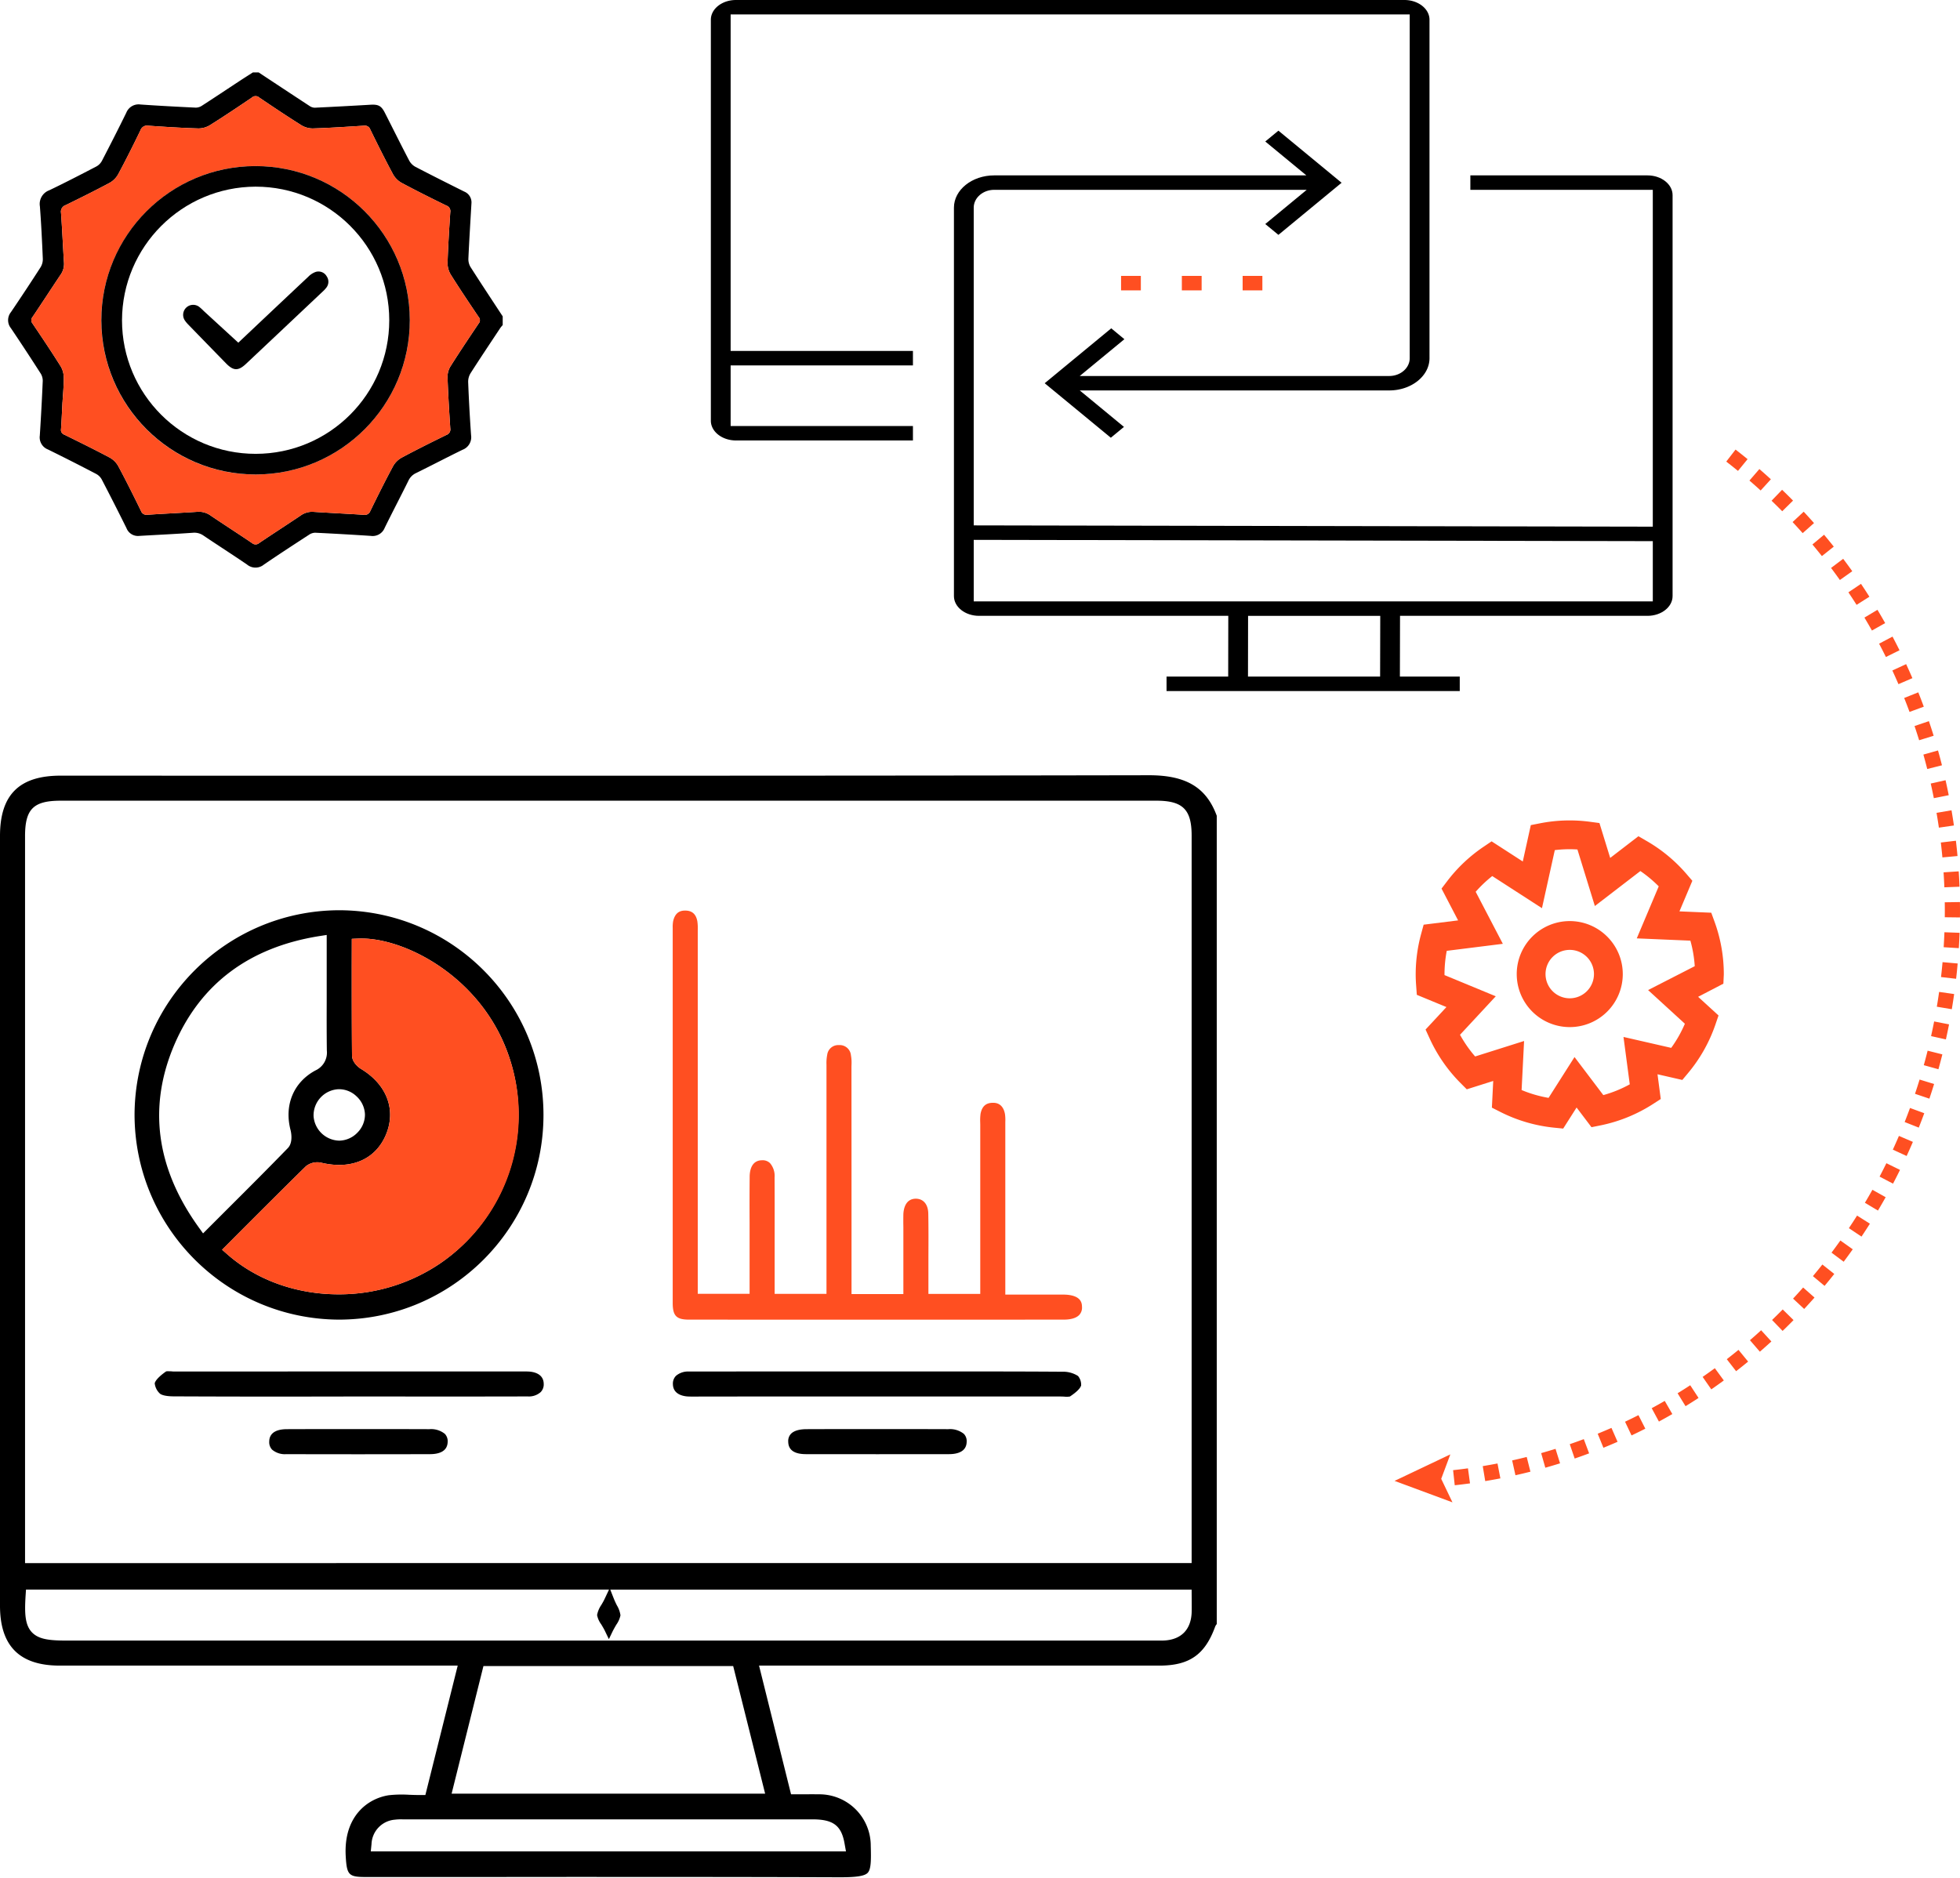 <svg width="600" height="575" viewBox="0 0 600 575" xmlns="http://www.w3.org/2000/svg">
    <g fill="none" fill-rule="evenodd">
        <path d="M95.994 341.801a8.068 8.068 0 0 0 7.852 7.463h.042a7.915 7.915 0 0 0 5.556-2.48 7.817 7.817 0 0 0 2.275-5.372v-.205a7.902 7.902 0 0 0-2.583-5.516 7.71 7.71 0 0 0-5.597-2.173 8.02 8.02 0 0 0-7.545 8.283zM120.864 557.184a7.784 7.784 0 0 0-7.135 7.463l-.226 2.255H258.97l-.43-2.399c-.963-5.536-3.464-7.422-9.841-7.422H123.2c-.78-.025-1.562.01-2.337.103zM88.141 351.52c1.702-1.784.902-5.126.8-5.516-1.989-7.668.943-14.66 7.647-18.247a6.014 6.014 0 0 0 3.465-6.11 903.507 903.507 0 0 1-.04-14.844V286.28l-2.38.369c-21.24 3.423-36.084 14.495-44.1 32.866-8.284 19.047-5.864 37.95 7.216 56.177l1.415 1.969 6.868-6.87c6.623-6.6 12.876-12.854 19.11-19.271z"/>
        <path d="M364.786 255.833c0-7.976-2.727-10.662-10.805-10.662H18.616c-8.386 0-10.948 2.543-10.948 10.887v222.558h357.118V255.833zM131.628 445.258c-14.66.021-29.326.021-44 0a6.039 6.039 0 0 1-4.325-1.373 3.288 3.288 0 0 1-.882-2.502c.041-3.095 2.952-3.772 5.392-3.772 2.891-.02 5.782-.02 8.673-.02h19.929c5.003 0 10.006.006 15.008.02a6.69 6.69 0 0 1 4.757 1.435c.611.66.923 1.543.86 2.44-.061 3.117-2.972 3.772-5.412 3.772zm33.891-19.006a5.399 5.399 0 0 1-3.937 1.333c-13.245.041-26.482.048-39.713.02h-15.44l-12.055.021c-13.757 0-27.508-.02-41.251-.061-2.892-.02-3.875-.595-4.163-.84a5.01 5.01 0 0 1-1.6-3.179c.37-1.395 2.748-3.096 3.465-3.608.2-.06.409-.081.616-.062.328 0 .738.02 1.004.02.395.05.792.071 1.19.062 28.335-.02 56.67-.027 85.005-.02h21.835c.39 0 .8 0 1.19.02 1.414.041 4.715.513 4.777 3.753a3.36 3.36 0 0 1-.923 2.541zm-17.427-40.616a62.2 62.2 0 0 1-44.225 18.432h-.062c-34.565-.037-62.575-28.05-62.61-62.615-.033-34.566 27.922-62.634 62.487-62.74h.206c25.34-.01 48.186 15.258 57.867 38.676 9.681 23.417 4.287 50.362-13.664 68.247zm142.392 59.622c-14.577.021-29.162.021-43.753 0-3.568 0-5.392-1.27-5.433-3.772a3.22 3.22 0 0 1 .84-2.46c.902-.923 2.542-1.415 4.757-1.415 2.808-.02 5.618-.02 8.426-.02h19.847c5.044 0 10.08.006 15.11.02a6.745 6.745 0 0 1 4.778 1.435c.62.654.932 1.541.86 2.44-.06 3.117-2.993 3.772-5.432 3.772zm40.473-21.015c-.308.943-1.477 2.07-3.424 3.363a6.343 6.343 0 0 1-1.702.04c-.39-.02-.78-.04-1.149-.04h-98.126l-14.598.02c-.39 0-.8 0-1.19-.02-1.414-.041-4.715-.533-4.776-3.773a3.389 3.389 0 0 1 .922-2.542 5.669 5.669 0 0 1 3.957-1.333c13.901-.02 27.796-.027 41.683-.02h29.134c14.27 0 29.011-.02 43.527.082a8.404 8.404 0 0 1 4.798 1.312 4.212 4.212 0 0 1 .943 2.911zm-.595-21.59c-.902.923-2.543 1.415-4.737 1.415-38.238.02-76.469.02-114.693 0-3.875 0-5.002-1.148-5.002-5.126V284.147c-.026-.679.016-1.359.123-2.03.635-2.89 2.337-3.3 3.65-3.3h.225c2.009.06 3.157 1.148 3.547 3.3.126.931.167 1.871.123 2.81v111.227h15.87V374.32c-.021-4.655-.015-9.302.02-13.942 0-1.887.512-5.044 3.731-5.106a3.222 3.222 0 0 1 2.501.882 5.973 5.973 0 0 1 1.395 4.347c.04 6.971.02 13.942.02 20.913v14.762h15.87v-70.182c-.046-1.016.03-2.035.225-3.034a3.392 3.392 0 0 1 3.547-2.952h.062a3.431 3.431 0 0 1 3.649 3.096c.17.94.232 1.896.185 2.85l-.02.717c.02 16.874.026 33.74.02 50.601v18.965h15.869v-20.503l-.02-1.25c0-.903 0-1.825.02-2.707.062-1.415.533-4.695 3.793-4.736 2.316 0 3.793 1.722 3.834 4.572.082 4.367.061 8.714.04 13.081v11.502h15.87v-51.77l-.02-.881c-.03-.815.004-1.63.102-2.44.41-2.296 1.62-3.423 3.732-3.423.717-.021 3.116-.021 3.752 3.444.11.794.143 1.598.102 2.399V396.4h17.674c5.72.02 5.781 2.747 5.802 3.772a3.251 3.251 0 0 1-.861 2.48zM480.537 290.852a7.413 7.413 0 1 0 7.412 7.412 7.42 7.42 0 0 0-7.412-7.412zM147.989 510.15l-9.739 39.058h95.973l-9.778-39.058z"/>
        <path d="m501.05 287.328 6.724-15.928a38.587 38.587 0 0 0-5.618-4.687l-13.934 10.71-5.337-17.316c-2.31-.15-4.63-.083-6.927.199l-3.928 17.775-15.218-9.833a38.175 38.175 0 0 0-5.071 4.815l8.312 15.932-17.17 2.148a38.658 38.658 0 0 0-.688 7.232v.194l15.694 6.49-10.945 11.788a38.137 38.137 0 0 0 4.626 6.641l14.984-4.736-.758 15.015a37.884 37.884 0 0 0 8.255 2.398l7.945-12.497 8.815 11.65a37.26 37.26 0 0 0 8.096-3.298l-1.918-14.508 14.604 3.342a37.896 37.896 0 0 0 4.185-7.386l-11.262-10.31 14.282-7.315a38.056 38.056 0 0 0-1.332-7.814l-16.416-.701zm-20.513 27.168a16.232 16.232 0 1 1 16.23-16.232c-.01 8.96-7.27 16.22-16.23 16.232zM364.786 486.757H186.822l1.107 2.808c.266.657.574 1.313.902 1.969a8.038 8.038 0 0 1 1.107 3.076 7.666 7.666 0 0 1-1.271 2.87 43.84 43.84 0 0 0-1.066 1.907l-1.21 2.522-1.21-2.522c-.328-.677-.738-1.353-1.127-2.01a6.928 6.928 0 0 1-1.272-2.849 8.092 8.092 0 0 1 1.312-3.116c.35-.595.697-1.19.964-1.764l1.374-2.911H7.955l-.123 1.906c-.35 5.516-.144 8.919 1.906 11.134 2.03 2.152 5.25 2.562 10.498 2.562h335.221c.328 0 .636 0 .964-.02 5.146-.287 8.119-3.301 8.365-8.447.041-1.108.02-2.235.02-3.404l-.02-3.711zM78.264 138.965a40.905 40.905 0 1 0-40.916-40.891c.066 22.566 18.35 40.839 40.916 40.891zm-21.25-44.774a3 3 0 0 1 3.928-.261c.5.4.974.83 1.42 1.287l10.587 9.713c6.84-6.455 14.118-13.337 21.421-20.19a6.012 6.012 0 0 1 2.175-1.446 2.873 2.873 0 0 1 3.458 1.311 2.919 2.919 0 0 1-.188 3.578 8.507 8.507 0 0 1-1.013 1.074c-7.824 7.383-15.65 14.763-23.479 22.14-2.383 2.244-3.86 2.194-6.158-.164-3.823-3.923-7.643-7.848-11.46-11.776-.42-.415-.8-.87-1.133-1.358a2.992 2.992 0 0 1 .442-3.908zM298.078 184.15h207.88v-18.452l-207.88-.395zM382.036 207.161h40.447l.041-18.592h-40.46z"/>
        <path d="m587.494 226.663 4.441-1.376c-.465-1.499-.949-2.99-1.452-4.472l-4.4 1.494a173.33 173.33 0 0 1 1.41 4.354zM589.974 235.47l4.507-1.138c-.386-1.526-.79-3.039-1.214-4.54l-4.474 1.257a178 178 0 0 1 1.18 4.421zM584.553 217.991l4.363-1.606a171.359 171.359 0 0 0-1.688-4.393l-4.316 1.727a170.87 170.87 0 0 1 1.641 4.272zM581.158 209.489l4.27-1.84c-.621-1.44-1.26-2.871-1.916-4.292l-4.219 1.945c.64 1.386 1.26 2.781 1.865 4.187zM595.21 271.693l4.644-.181a187.41 187.41 0 0 0-.246-4.705l-4.64.304c.1 1.523.181 3.05.243 4.582zM591.992 244.398l4.557-.909a180.151 180.151 0 0 0-.971-4.59l-4.537 1.02c.334 1.487.651 2.98.95 4.479zM595.34 280.863l4.65.055a199 199 0 0 0-.008-4.711l-4.648.07c.025 1.52.025 3.052.007 4.586zM594.611 262.54l4.628-.426a185.12 185.12 0 0 0-.491-4.683l-4.616.546c.179 1.513.338 3.034.48 4.563zM593.537 253.426l4.6-.665c-.225-1.56-.47-3.11-.734-4.653l-4.584.786c.258 1.503.497 3.014.718 4.532zM577.318 201.172l4.167-2.062a191.286 191.286 0 0 0-2.141-4.186l-4.111 2.169a160.972 160.972 0 0 1 2.085 4.079zM548.898 397.633l3.398 3.168a188.837 188.837 0 0 0 3.17-3.49l-3.486-3.078a188.99 188.99 0 0 1-3.082 3.4zM542.469 404.18l3.228 3.346a163.552 163.552 0 0 0 3.345-3.315l-3.315-3.26a176.656 176.656 0 0 1-3.258 3.23zM521.215 421.604l2.65 3.82c1.292-.896 2.57-1.806 3.833-2.732l-2.746-3.75a187.56 187.56 0 0 1-3.737 2.662zM586.224 334.922l4.405 1.486c.5-1.488.981-2.983 1.444-4.487l-4.444-1.366c-.449 1.464-.917 2.92-1.405 4.367zM548.889 153.281a173.855 173.855 0 0 0-3.35-3.31l-3.224 3.35a163.243 163.243 0 0 1 3.264 3.223l3.31-3.263zM560.67 383.557l3.724 2.783a207.44 207.44 0 0 0 2.775-3.808l-3.79-2.692c-.888 1.25-1.79 2.49-2.708 3.717zM565.984 376.06l3.863 2.586a185.971 185.971 0 0 0 2.573-3.956l-3.932-2.483a170.718 170.718 0 0 1-2.504 3.854zM583.059 343.564l4.32 1.711c.58-1.462 1.14-2.933 1.684-4.414l-4.366-1.6a175.142 175.142 0 0 1-1.638 4.303zM579.44 352.022l4.225 1.94c.656-1.43 1.293-2.87 1.913-4.318l-4.274-1.828a168.302 168.302 0 0 1-1.864 4.206zM575.381 360.272l4.117 2.161c.73-1.392 1.443-2.795 2.138-4.21l-4.17-2.05a181.282 181.282 0 0 1-2.085 4.099zM542.106 146.755a160.239 160.239 0 0 0-3.521-3.132l-3.043 3.52c1.155.999 2.3 2.014 3.431 3.045l3.133-3.433zM570.888 368.29l3.996 2.381a188.65 188.65 0 0 0 2.361-4.087l-4.055-2.273c-.751 1.34-1.518 2.666-2.302 3.98zM535.698 410.368l3.04 3.52a183.376 183.376 0 0 0 3.521-3.134l-3.138-3.433a150.564 150.564 0 0 1-3.423 3.047zM489.09 439l1.752 4.304c1.453-.59 2.895-1.2 4.326-1.827l-1.864-4.258c-1.397.609-2.802 1.203-4.214 1.78zM497.46 435.327l1.992 4.2a184.499 184.499 0 0 0 4.218-2.068l-2.1-4.145c-1.36.69-2.73 1.362-4.11 2.013zM505.623 431.187l2.21 4.092c1.381-.747 2.75-1.516 4.107-2.297l-2.324-4.028a154.51 154.51 0 0 1-3.993 2.233zM480.537 442.203l1.508 4.4a163.926 163.926 0 0 0 4.42-1.588l-1.628-4.354a147.253 147.253 0 0 1-4.3 1.542zM513.549 426.611l2.434 3.959a147 147 0 0 0 3.977-2.52l-2.541-3.889a162.18 162.18 0 0 1-3.87 2.45zM528.608 416.184l2.852 3.672c1.24-.962 2.466-1.941 3.68-2.938l-2.947-3.593c-1.183.969-2.378 1.922-3.585 2.859zM534.977 140.593a170.59 170.59 0 0 0-3.686-2.934l-2.845 3.677c1.208.935 2.405 1.886 3.591 2.855l2.94-3.598zM444.825 450.159l.504 4.62c1.562-.169 3.12-.36 4.675-.571l-.628-4.607c-1.511.207-3.03.393-4.551.558zM471.785 444.94l1.272 4.473c1.51-.43 3.015-.877 4.511-1.341l-1.385-4.44c-1.46.456-2.924.889-4.398 1.309zM462.904 447.176l1.009 4.54c1.536-.339 3.063-.706 4.588-1.09l-1.141-4.507c-1.476.374-2.962.727-4.456 1.057zM453.901 448.922l.763 4.586c1.55-.258 3.095-.535 4.635-.832l-.881-4.562c-1.5.288-3.005.557-4.517.808zM554.974 390.75l3.563 2.987a169.281 169.281 0 0 0 2.977-3.66l-3.644-2.885c-.948 1.2-1.914 2.386-2.896 3.559zM557.725 170.272l3.638-2.896a182.794 182.794 0 0 0-2.975-3.642l-3.563 2.982c.981 1.174 1.948 2.36 2.9 3.556zM563.232 177.596l3.789-2.691a175.273 175.273 0 0 0-2.78-3.8l-3.714 2.796a164.52 164.52 0 0 1 2.705 3.695zM592.905 308.253l4.584.771c.26-1.543.5-3.094.72-4.65l-4.603-.653a168.696 168.696 0 0 1-.701 4.532zM568.341 185.206l3.926-2.491a181.892 181.892 0 0 0-2.573-3.94l-3.859 2.594c.851 1.264 1.686 2.543 2.506 3.837zM551.836 163.248l3.477-3.085a181.295 181.295 0 0 0-3.164-3.482l-3.4 3.171c1.041 1.118 2.07 2.25 3.087 3.396zM595.001 290.034l4.64.29c.097-1.561.176-3.128.235-4.701l-4.647-.172c-.056 1.531-.132 3.06-.228 4.583zM591.145 317.255l4.537 1.013c.342-1.532.663-3.069.965-4.611l-4.563-.89a167.51 167.51 0 0 1-.939 4.488zM594.19 299.169l4.618.533c.18-1.555.338-3.117.477-4.686l-4.63-.41c-.135 1.53-.29 3.05-.465 4.563zM573.042 193.07l4.05-2.28a180.72 180.72 0 0 0-2.358-4.068l-3.991 2.385a167.896 167.896 0 0 1 2.299 3.963zM588.916 326.155l4.48 1.248c.42-1.51.822-3.029 1.203-4.553l-4.509-1.132a173.87 173.87 0 0 1-1.174 4.437zM443.978 445.334l-17.074 8.112 17.726 6.568-3.443-7.2zM523.856 279.473l-9.74-.414 3.95-9.362-1.782-2.072a47.177 47.177 0 0 0-12.17-10.094l-2.558-1.48-8.639 6.645-3.29-10.68-2.799-.375a46.86 46.86 0 0 0-15.372.45l-2.84.556-2.46 11.139-9.543-6.17-2.412 1.632a47.045 47.045 0 0 0-11.222 10.61l-1.694 2.227 5.072 9.737-10.548 1.314-.776 2.853a47.092 47.092 0 0 0-1.658 12.387c0 1.181.057 2.36.146 3.523l.199 2.716 9.066 3.744-6.39 6.883 1.222 2.673a47.089 47.089 0 0 0 9.499 13.727l1.896 1.905 8.096-2.558-.41 8.17 2.553 1.293a46.83 46.83 0 0 0 16.576 4.846l2.699.269 4.101-6.447 4.564 6.027 2.712-.546a46.906 46.906 0 0 0 16.147-6.571l2.347-1.517-.997-7.572 7.593 1.738 1.733-2.073a46.857 46.857 0 0 0 8.418-14.936l.934-2.734-6.244-5.715 7.73-4.021.132-2.827a46.972 46.972 0 0 0-2.831-16.126l-1.01-2.774zm-19.34 23.685 11.263 10.31a37.896 37.896 0 0 1-4.185 7.386l-14.605-3.342 1.919 14.508a37.26 37.26 0 0 1-8.096 3.298l-8.816-11.65-7.945 12.497a37.884 37.884 0 0 1-8.254-2.398l.758-15.015-14.984 4.736a38.137 38.137 0 0 1-4.626-6.64l10.944-11.788-15.694-6.49v-.195c.002-2.426.232-4.848.688-7.231l17.17-2.149-8.311-15.932a38.175 38.175 0 0 1 5.07-4.814l15.218 9.832 3.929-17.775a37.066 37.066 0 0 1 6.927-.198l5.337 17.316 13.933-10.711a38.587 38.587 0 0 1 5.618 4.687l-6.724 15.928 16.417.7a38.056 38.056 0 0 1 1.332 7.815l-14.283 7.315z" fill="#FF4F21" fill-rule="nonzero"/>
        <path d="M480.536 282.033a16.231 16.231 0 1 0 16.232 16.23c-.012-8.959-7.273-16.219-16.232-16.23zm0 23.644a7.413 7.413 0 1 1 7.412-7.413 7.421 7.421 0 0 1-7.411 7.413h-.001z" fill="#FF4F21" fill-rule="nonzero"/>
        <path d="M351.767 237.38h-.102c-86.174.164-173.783.144-258.5.144l-74.61-.021C5.884 237.503 0 243.367 0 255.956v235.7c0 12.343 5.986 18.35 18.288 18.35h121.828l-9.903 39.633h-1.599c-1.19 0-2.317-.042-3.425-.083a35.965 35.965 0 0 0-6.191.144c-6.5 1.004-13.86 6.5-13.163 18.678.328 5.761.903 6.356 6.151 6.356 13.224.02 26.367 0 39.55 0 12.527-.02 25.178-.027 37.95-.02 22.513 0 45.25.02 67.742.102 4.962 0 7.422-.369 8.386-1.353 1.066-1.107 1.066-3.998.943-8.283a15.741 15.741 0 0 0-15.808-15.767c-1.558-.02-3.116-.02-4.715 0h-3.875l-9.8-39.406h122.606c9.103-.021 13.86-3.322 16.977-11.81a2.69 2.69 0 0 1 .533-.902v-247.51c-3.199-8.694-9.411-12.405-20.708-12.405zm-344.1 18.678c0-8.344 2.563-10.887 10.949-10.887h335.365c8.078 0 10.805 2.686 10.805 10.662v222.783H7.668V256.058zM248.7 557.081c6.377 0 8.878 1.886 9.841 7.422l.43 2.399H113.503l.226-2.255a7.784 7.784 0 0 1 7.135-7.463 15.395 15.395 0 0 1 2.337-.103h125.498zm-14.475-7.873H138.25l9.74-39.058h76.455l9.779 39.058zm130.562-55.337c-.246 5.146-3.219 8.16-8.365 8.447-.328.02-.636.02-.964.02H20.236c-5.249 0-8.468-.41-10.498-2.562-2.05-2.215-2.255-5.618-1.906-11.133l.123-1.907h178.477l-1.374 2.911c-.266.574-.615 1.169-.964 1.764a8.092 8.092 0 0 0-1.312 3.116 6.928 6.928 0 0 0 1.272 2.85c.39.656.8 1.333 1.127 2.01l1.21 2.52 1.21-2.52a44.07 44.07 0 0 1 1.066-1.908 7.666 7.666 0 0 0 1.271-2.87 8.038 8.038 0 0 0-1.107-3.076 27.842 27.842 0 0 1-.902-1.969l-1.107-2.808h177.964l.02 3.71c0 1.17.02 2.298-.02 3.405z" fill="#000" fill-rule="nonzero"/>
        <path d="M103.887 278.714h-.205c-34.46.186-62.34 28.094-62.493 62.554.034 34.598 28.018 62.665 62.616 62.8h.061c34.544-.095 62.498-28.123 62.504-62.666.006-34.544-27.94-62.58-62.483-62.688zm5.25 56.977a7.902 7.902 0 0 1 2.582 5.516v.205a7.817 7.817 0 0 1-2.276 5.371 7.915 7.915 0 0 1-5.556 2.481h-.041a8.068 8.068 0 0 1-7.852-7.463 8.02 8.02 0 0 1 7.545-8.283 7.71 7.71 0 0 1 5.597 2.173zm-48.388 40.001c-13.08-18.227-15.5-37.13-7.217-56.177 8.017-18.37 22.86-29.442 44.102-32.866l2.378-.37v20.524c-.02 4.941-.02 9.903.041 14.844a6.014 6.014 0 0 1-3.465 6.11c-6.704 3.588-9.636 10.58-7.647 18.247.102.39.902 3.732-.8 5.516-6.233 6.417-12.486 12.67-19.109 19.272l-6.868 6.869-1.415-1.969zm74.098 11.092a55.255 55.255 0 0 1-31.227 9.535c-12.465 0-24.746-4.101-33.993-12.22l-1.64-1.435 6.376-6.397c6.623-6.623 12.876-12.876 19.314-19.19a5.59 5.59 0 0 1 4.798-1.026c9.267 2.174 16.648-1.148 19.765-8.837 3.054-7.585.082-15.212-7.75-19.928-.944-.574-2.707-2.133-2.728-4.08-.081-9.063-.081-18.268-.081-27.166l.02-8.57 1.948-.083c13.634-.574 37.151 11.256 45.762 34.978 8.59 23.651.141 50.12-20.564 64.42z" fill="#000" fill-rule="nonzero"/>
        <path d="m109.649 287.387-1.948.081-.02 8.57c0 8.9 0 18.105.081 27.167.021 1.948 1.784 3.506 2.727 4.08 7.833 4.716 10.805 12.343 7.75 19.929-3.116 7.689-10.497 11.01-19.765 8.836a5.59 5.59 0 0 0-4.797 1.026c-6.438 6.314-12.69 12.568-19.314 19.19l-6.376 6.397 1.64 1.435c9.246 8.119 21.528 12.22 33.993 12.22a54.9 54.9 0 0 0 51.79-73.954c-8.61-23.721-32.127-35.551-45.761-34.977zM325.42 396.4h-17.673v-52.877c.041-.8.007-1.604-.102-2.399-.636-3.465-3.035-3.465-3.752-3.444-2.112 0-3.322 1.128-3.732 3.424-.098.809-.133 1.625-.102 2.44l.02.88v51.77h-15.87v-11.5c.022-4.368.042-8.714-.04-13.082-.041-2.85-1.517-4.572-3.834-4.572-3.26.041-3.731 3.322-3.793 4.736-.02.882-.02 1.805-.02 2.707l.02 1.25v20.503h-15.87v-18.965c0-16.874-.006-33.741-.02-50.6l.02-.718c.048-.954-.014-1.91-.184-2.85a3.431 3.431 0 0 0-3.649-3.096h-.062a3.392 3.392 0 0 0-3.547 2.953c-.195.998-.27 2.017-.225 3.034v70.18h-15.87v-14.761c0-6.971.02-13.942-.02-20.913a5.973 5.973 0 0 0-1.394-4.347 3.222 3.222 0 0 0-2.501-.882c-3.22.062-3.732 3.22-3.732 5.106a948.73 948.73 0 0 0-.02 13.942v21.835h-15.87V284.926a15.54 15.54 0 0 0-.123-2.809c-.39-2.152-1.538-3.24-3.547-3.3h-.226c-1.312 0-3.013.41-3.649 3.3-.107.671-.148 1.351-.123 2.03v114.796c0 3.978 1.127 5.125 5.003 5.125 38.237.02 76.468.02 114.693 0 2.194 0 3.834-.492 4.736-1.414.623-.67.936-1.57.86-2.481-.02-1.025-.081-3.752-5.801-3.773z" fill="#FF4F21" fill-rule="nonzero"/>
        <path d="M325.215 420.02c-14.516-.103-29.257-.083-43.527-.083h-29.134c-13.88 0-27.775.007-41.683.021a5.669 5.669 0 0 0-3.957 1.333 3.389 3.389 0 0 0-.922 2.542c.061 3.24 3.362 3.732 4.777 3.773.39.02.8.02 1.189.02l14.598-.02h98.126c.37 0 .76.02 1.149.04.567.063 1.139.05 1.702-.04 1.947-1.292 3.116-2.42 3.424-3.363a4.212 4.212 0 0 0-.943-2.911 8.404 8.404 0 0 0-4.799-1.312zM161.665 419.958c-.39-.02-.8-.02-1.19-.02H138.64c-28.335 0-56.67.006-85.005.02a8.048 8.048 0 0 1-1.189-.061c-.266 0-.677-.021-1.004-.021a1.603 1.603 0 0 0-.616.061c-.717.513-3.096 2.214-3.465 3.609a5.01 5.01 0 0 0 1.6 3.178c.287.246 1.271.82 4.162.84 13.758.062 27.508.082 41.251.062l12.057-.02h15.438c13.245.02 26.483.013 39.714-.021a5.399 5.399 0 0 0 3.937-1.333 3.36 3.36 0 0 0 .923-2.542c-.063-3.24-3.364-3.711-4.778-3.752zM131.423 437.611c-5.003-.02-10.005-.028-15.009-.02H96.486c-2.891 0-5.782 0-8.674.02-2.44 0-5.35.677-5.392 3.772-.07.921.25 1.829.882 2.502a6.039 6.039 0 0 0 4.326 1.373c14.68.042 29.346.042 43.999 0 2.44 0 5.351-.655 5.413-3.772a3.262 3.262 0 0 0-.861-2.44 6.69 6.69 0 0 0-4.756-1.435zM290.279 437.611c-5.024-.02-10.06-.028-15.11-.02h-19.847c-2.809 0-5.618 0-8.427.02-2.214 0-3.855.492-4.757 1.415a3.22 3.22 0 0 0-.84 2.46c.041 2.501 1.865 3.772 5.433 3.772 14.578.021 29.162.021 43.753 0 2.44 0 5.372-.655 5.433-3.772a3.183 3.183 0 0 0-.86-2.44 6.745 6.745 0 0 0-4.778-1.435zM225.288 134.865h54.183v-4.419h-55.807v-18.564h55.807v-4.419h-55.807V4.42h207.882v105.246c0 3.022-2.81 5.464-6.268 5.464h-94.743l13.665-11.266-4.023-3.332-20.372 16.814 20.245 16.687 4.023-3.318-13.538-11.167h94.743c6.79 0 12.324-4.432 12.324-9.882V6.042c0-3.332-3.444-6.042-7.68-6.042H225.289c-4.235 0-7.68 2.71-7.68 6.042v122.781c0 3.332 3.445 6.042 7.68 6.042z" fill="#000" fill-rule="nonzero"/>
        <path d="m505.959 161.265-207.881-.395V63.586c0-3.007 2.81-5.464 6.268-5.464h95.675l-12.692 10.475 4.023 3.318 19.342-15.953-19.342-15.953-4.023 3.318 12.579 10.376h-95.562c-6.79 0-12.324 4.433-12.324 9.883v118.94c0 3.332 3.445 6.043 7.68 6.043h76.306l-.03 18.593h-18.874v4.432h89.76v-4.432h-18.325l.042-18.593h75.755c4.235 0 7.68-2.71 7.68-6.043V59.746c0-3.332-3.445-6.043-7.68-6.043H450.11v4.419h55.848v103.143zm-83.477 45.897h-40.446l.028-18.593h40.46l-.042 18.593zm83.477-23.012H298.08v-18.847l207.88.395v18.452z" fill="#000" fill-rule="nonzero"/>
        <path fill="#FF4F21" fill-rule="nonzero" d="M380.398 84.479h6.043v4.433h-6.043zM343.184 84.479h6.056v4.433h-6.056zM361.791 84.479h6.056v4.433h-6.056z"/>
        <path d="M12.448 114.36c.432.693.653 1.498.637 2.315a799.043 799.043 0 0 1-.9 16.717 3.96 3.96 0 0 0 2.491 4.232 653.042 653.042 0 0 1 14.782 7.5 4.23 4.23 0 0 1 1.693 1.694c2.575 4.943 5.1 9.913 7.575 14.908a3.75 3.75 0 0 0 3.875 2.367c5.474-.321 10.952-.573 16.42-.96a4.868 4.868 0 0 1 3.295.878c4.42 2.983 8.918 5.849 13.317 8.86a4.043 4.043 0 0 0 5.147.008c4.565-3.12 9.2-6.135 13.837-9.15a3.443 3.443 0 0 1 1.883-.61c5.674.272 11.344.595 17.012.968a3.958 3.958 0 0 0 4.251-2.465c2.37-4.826 4.867-9.59 7.252-14.408a4.768 4.768 0 0 1 2.296-2.336c4.781-2.35 9.5-4.83 14.288-7.163a4.103 4.103 0 0 0 2.607-4.456 525.342 525.342 0 0 1-.89-16.272 4.975 4.975 0 0 1 .738-2.717c2.98-4.658 6.056-9.252 9.109-13.862.225-.304.467-.595.726-.871v-2.668c-3.298-5.032-6.625-10.046-9.86-15.118a4.704 4.704 0 0 1-.643-2.59c.254-5.62.61-11.237.932-16.854a3.573 3.573 0 0 0-2.228-3.655c-4.983-2.49-9.965-4.985-14.905-7.56a4.746 4.746 0 0 1-1.9-1.885c-2.536-4.849-4.968-9.751-7.445-14.631-1.115-2.198-2.016-2.649-4.493-2.502-5.667.334-11.336.637-17.006.908a2.97 2.97 0 0 1-1.61-.557c-5.194-3.396-10.367-6.826-15.545-10.245h-1.779c-1.325.85-2.658 1.69-3.974 2.556-3.877 2.55-7.736 5.129-11.634 7.646a3.45 3.45 0 0 1-1.892.575c-5.624-.269-11.248-.567-16.865-.954a4.057 4.057 0 0 0-4.379 2.51 698.802 698.802 0 0 1-7.488 14.785c-.391.715-.98 1.3-1.697 1.687-4.77 2.483-9.547 4.956-14.395 7.279a4.454 4.454 0 0 0-2.87 4.906c.407 5.367.672 10.746.895 16.123a4.708 4.708 0 0 1-.714 2.58A662.714 662.714 0 0 1 3.336 95.59a3.924 3.924 0 0 0 .01 4.905 712.667 712.667 0 0 1 9.102 13.865zm-2.413-17.414c2.872-4.254 5.652-8.569 8.515-12.829a5.752 5.752 0 0 0 1.035-3.75c-.327-5.074-.543-10.156-.91-15.228a2.087 2.087 0 0 1 1.43-2.33c4.515-2.218 9.027-4.447 13.458-6.825a6.779 6.779 0 0 0 2.614-2.627c2.38-4.43 4.635-8.93 6.819-13.46a2.154 2.154 0 0 1 2.486-1.4c5.073.353 10.152.674 15.234.828a6.742 6.742 0 0 0 3.57-1.013c4.348-2.727 8.613-5.585 12.861-8.466a1.662 1.662 0 0 1 2.213.02c4.254 2.872 8.517 5.735 12.864 8.46a6.73 6.73 0 0 0 3.57 1c5.18-.162 10.356-.503 15.53-.834a1.8 1.8 0 0 1 2.04 1.177c2.252 4.607 4.54 9.2 6.966 13.716A6.78 6.78 0 0 0 122.958 56c4.519 2.424 9.113 4.71 13.72 6.963A1.787 1.787 0 0 1 137.84 65c-.334 5.173-.67 10.349-.83 15.528-.01 1.262.334 2.5.994 3.576 2.752 4.39 5.648 8.688 8.542 12.987.488.56.485 1.396-.007 1.953-2.916 4.343-5.83 8.689-8.621 13.112a6.167 6.167 0 0 0-.918 3.298c.177 5.23.503 10.454.84 15.676a1.787 1.787 0 0 1-1.16 2.036c-4.607 2.254-9.201 4.54-13.72 6.963a6.78 6.78 0 0 0-2.63 2.613c-2.426 4.517-4.715 9.109-6.965 13.717a1.803 1.803 0 0 1-2.047 1.17c-5.125-.327-10.254-.577-15.379-.901a5.968 5.968 0 0 0-3.88 1.109c-4.216 2.84-8.495 5.585-12.707 8.43a1.664 1.664 0 0 1-2.216.006c-4.209-2.85-8.49-5.593-12.7-8.442a6.11 6.11 0 0 0-4.02-1.115c-5.076.332-10.157.563-15.232.898a1.791 1.791 0 0 1-2.025-1.181c-2.257-4.605-4.538-9.201-6.963-13.718a6.754 6.754 0 0 0-2.63-2.61c-4.569-2.435-9.22-4.717-13.864-7.008a1.507 1.507 0 0 1-1.026-1.678c.197-2.757.306-5.521.448-8.282l.014.001c.146-2.514.41-5.029.384-7.54a6.906 6.906 0 0 0-.96-3.448c-2.756-4.386-5.639-8.694-8.54-12.987a1.67 1.67 0 0 1 .013-2.218z" fill="#000" fill-rule="nonzero"/>
        <path d="M18.562 112.151a6.906 6.906 0 0 1 .96 3.447c.026 2.512-.238 5.027-.384 7.54h-.014c-.143 2.76-.252 5.524-.449 8.282-.12.736.316 1.45 1.026 1.678 4.644 2.29 9.296 4.573 13.865 7.008a6.754 6.754 0 0 1 2.63 2.61c2.424 4.517 4.705 9.113 6.963 13.717a1.791 1.791 0 0 0 2.025 1.182c5.074-.334 10.156-.566 15.23-.898a6.11 6.11 0 0 1 4.022 1.115c4.21 2.85 8.49 5.593 12.7 8.442a1.664 1.664 0 0 0 2.215-.006c4.213-2.845 8.492-5.59 12.708-8.43a5.968 5.968 0 0 1 3.88-1.109c5.125.324 10.255.574 15.38.9a1.803 1.803 0 0 0 2.046-1.169c2.25-4.608 4.539-9.2 6.965-13.716a6.78 6.78 0 0 1 2.63-2.614c4.518-2.424 9.112-4.708 13.72-6.963a1.787 1.787 0 0 0 1.16-2.036c-.337-5.222-.663-10.447-.84-15.676a6.167 6.167 0 0 1 .918-3.298c2.79-4.423 5.705-8.769 8.62-13.112a1.482 1.482 0 0 0 .008-1.953c-2.894-4.298-5.79-8.597-8.542-12.987a6.733 6.733 0 0 1-.994-3.575c.16-5.18.495-10.356.83-15.528a1.787 1.787 0 0 0-1.162-2.039c-4.608-2.252-9.201-4.539-13.72-6.963a6.78 6.78 0 0 1-2.628-2.614c-2.427-4.517-4.715-9.11-6.966-13.717a1.8 1.8 0 0 0-2.04-1.177c-5.174.331-10.35.672-15.53.834a6.73 6.73 0 0 1-3.57-1c-4.348-2.725-8.61-5.588-12.864-8.46a1.662 1.662 0 0 0-2.213-.02c-4.248 2.88-8.513 5.74-12.86 8.466a6.742 6.742 0 0 1-3.572 1.014c-5.082-.154-10.16-.476-15.233-.83a2.154 2.154 0 0 0-2.486 1.402c-2.185 4.53-4.44 9.029-6.819 13.459a6.779 6.779 0 0 1-2.614 2.627c-4.432 2.377-8.944 4.606-13.458 6.824a2.087 2.087 0 0 0-1.43 2.33c.367 5.072.583 10.154.91 15.229a5.752 5.752 0 0 1-1.036 3.75c-2.862 4.26-5.643 8.575-8.514 12.828a1.67 1.67 0 0 0-.014 2.22c2.902 4.292 5.785 8.6 8.541 12.986zm59.63-61.297c26.074-.023 47.23 21.094 47.255 47.168.024 26.074-21.092 47.231-47.166 47.257-26.074.025-47.232-21.09-47.26-47.164.013-26.061 21.11-47.2 47.17-47.261z" fill="#FF4F21" fill-rule="nonzero"/>
        <path d="M78.294 145.279c26.074-.034 47.184-21.196 47.153-47.269-.031-26.073-21.192-47.185-47.265-47.156-26.073.029-47.187 21.188-47.16 47.26.066 26.064 21.21 47.158 47.272 47.165zm-.052-88.124c22.592-.007 40.91 18.302 40.917 40.893.007 22.591-18.301 40.91-40.892 40.918-22.591.007-40.911-18.3-40.919-40.892.061-22.564 18.33-40.845 40.894-40.92z" fill="#000" fill-rule="nonzero"/>
        <path d="M57.706 99.458c3.814 3.93 7.634 7.856 11.46 11.775 2.298 2.359 3.775 2.41 6.157.165 7.833-7.374 15.659-14.754 23.48-22.14a8.507 8.507 0 0 0 1.012-1.074c.873-1.01.95-2.483.188-3.578a2.873 2.873 0 0 0-3.458-1.311 6.012 6.012 0 0 0-2.175 1.445c-7.303 6.854-14.58 13.736-21.42 20.191l-10.587-9.713a15.777 15.777 0 0 0-1.42-1.288 3.069 3.069 0 0 0-4.37 4.17c.333.488.712.943 1.133 1.358z" fill="#000" fill-rule="nonzero"/>
    </g>
</svg>
